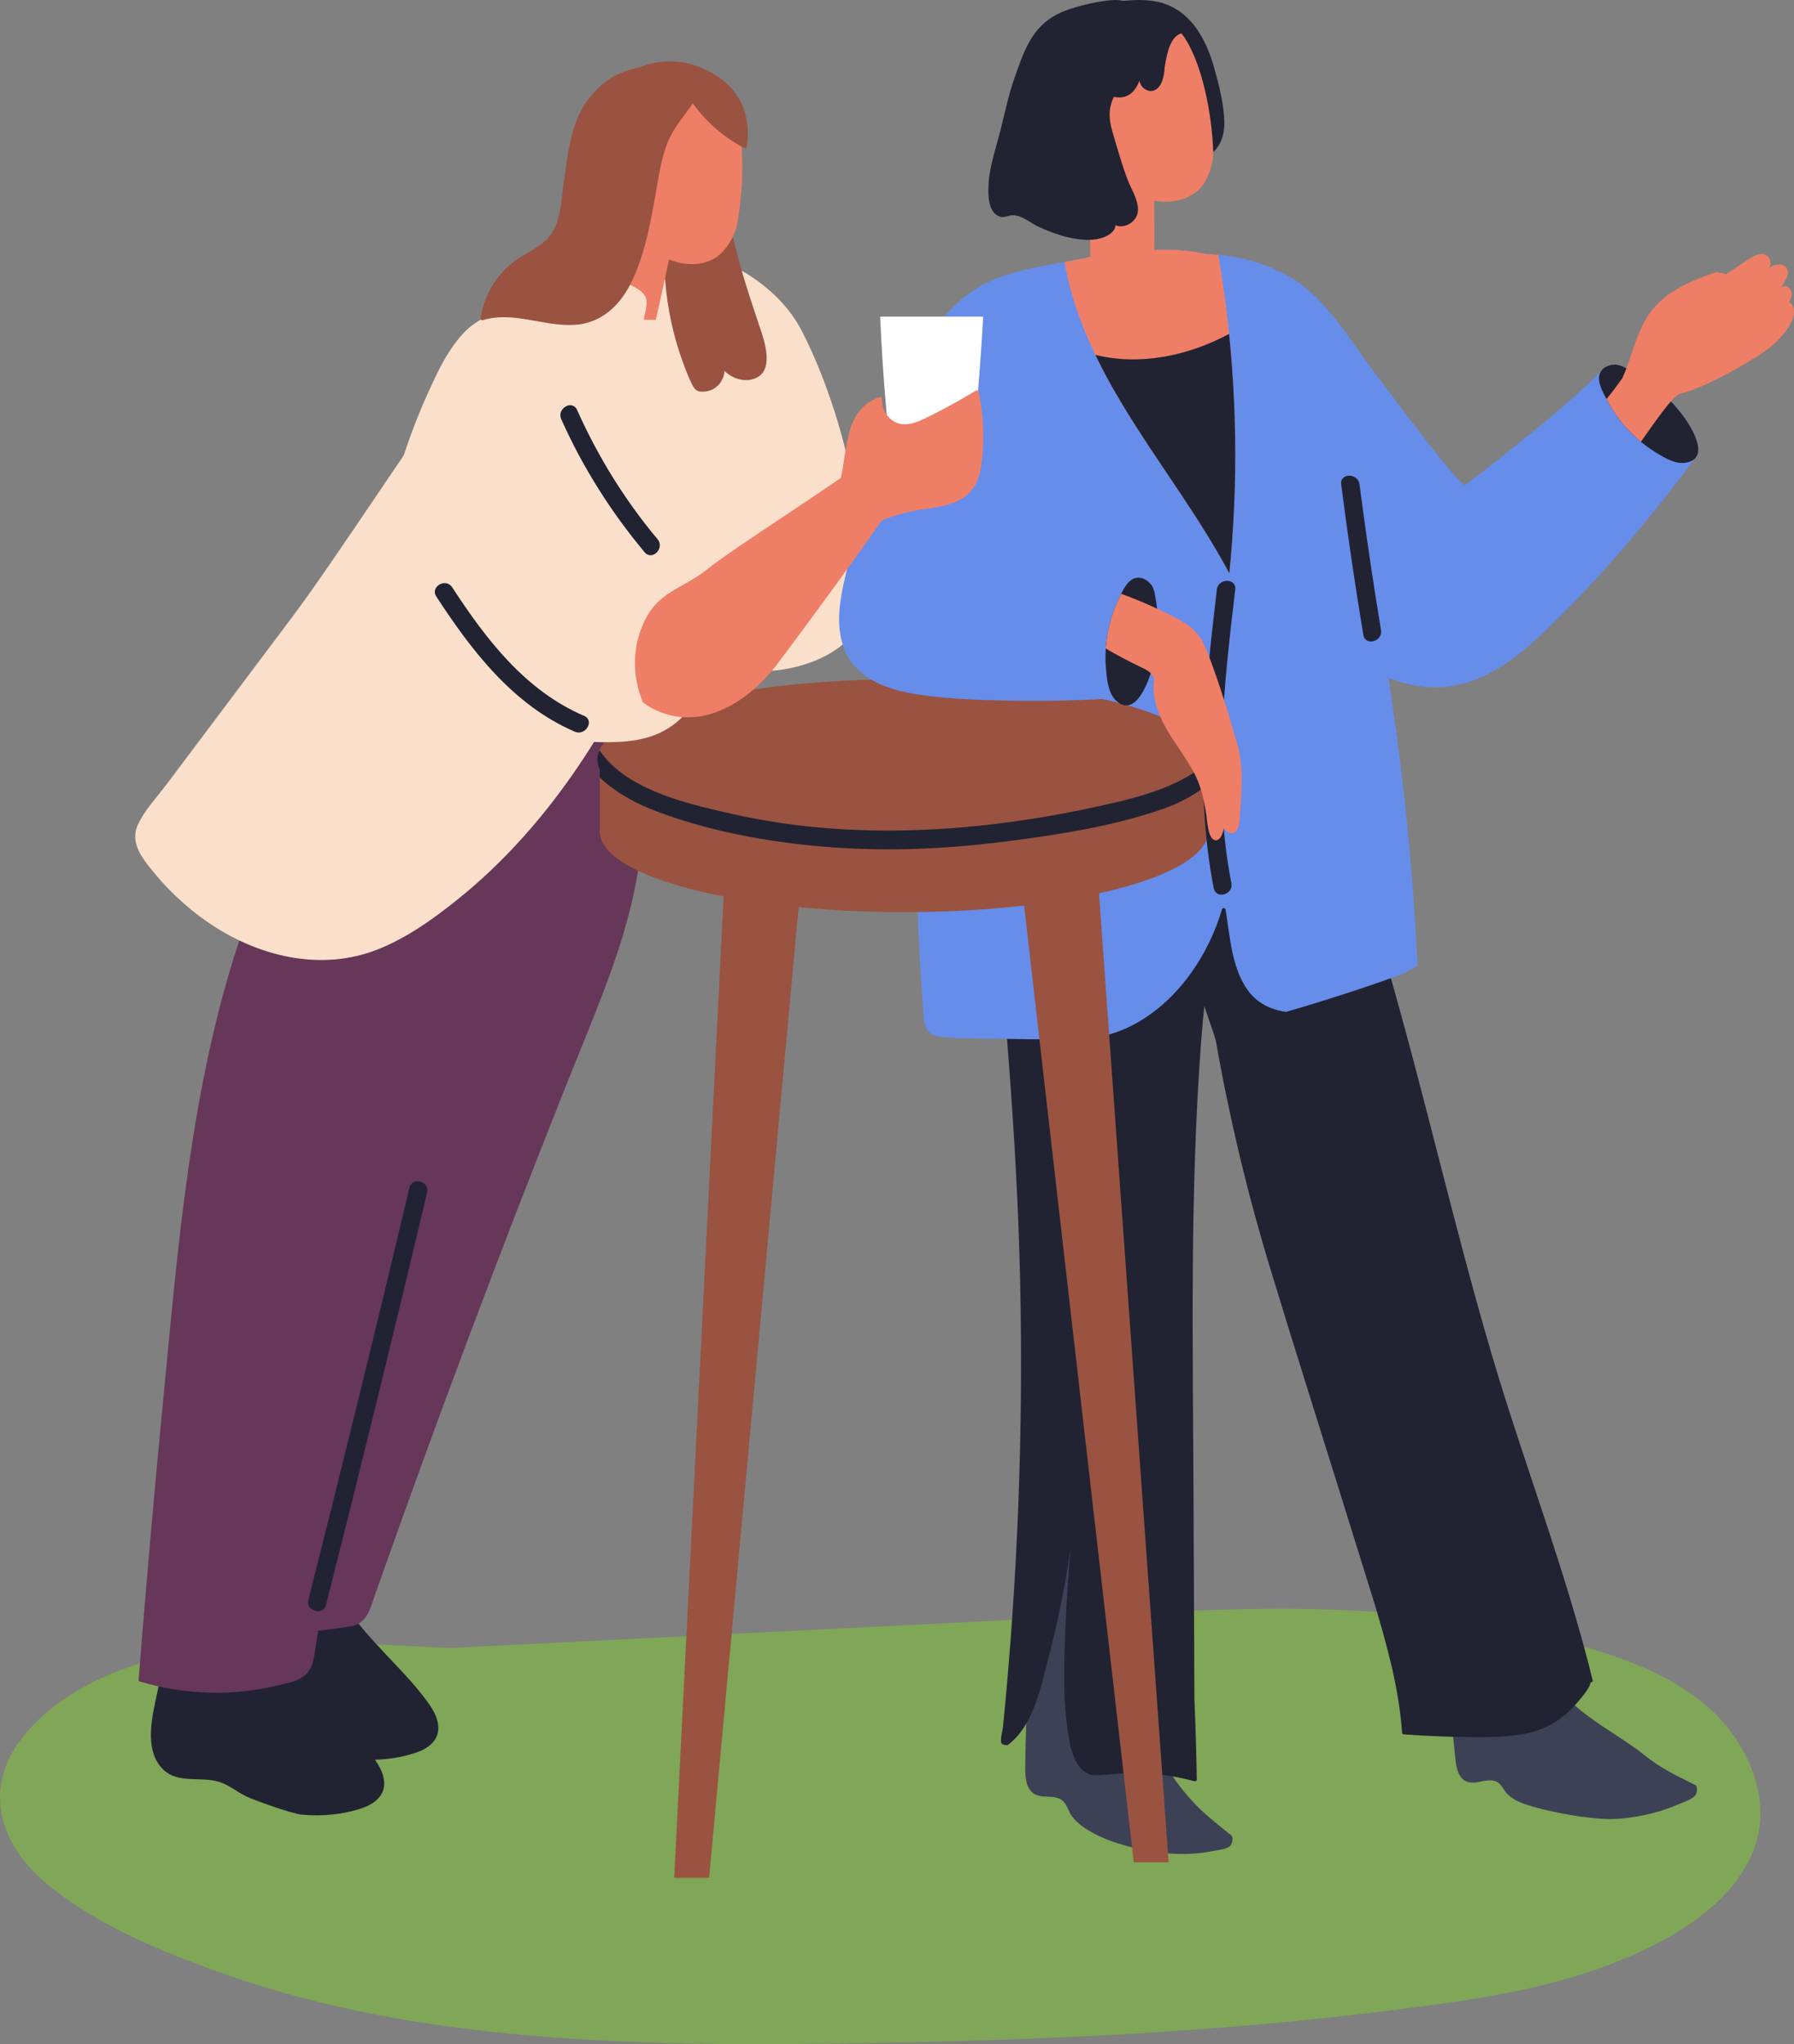 <svg width="79" height="90" viewBox="0 0 79 90" fill="none" xmlns="http://www.w3.org/2000/svg">
<rect x="0" y="0" width="79" height="90" fill="#808080" stroke="none"/>
<g clip-path="url(#clip0_77_2945)">
<path d="M75.064 75.038C72.728 73.109 69.499 72.374 66.604 71.769C59.445 70.271 52.178 70.94 44.938 71.303C37.357 71.683 29.774 72.062 22.193 72.442C21.392 72.483 20.59 72.523 19.788 72.563C18.784 72.512 17.779 72.46 16.775 72.41C13.835 72.266 10.843 72.19 7.941 72.778C5.362 73.302 2.556 74.445 0.913 76.6C-0.777 78.817 0.047 81.277 2.051 82.938C4.316 84.815 7.293 86.012 10.044 86.971C13.083 88.031 16.24 88.727 19.424 89.18C25.93 90.103 32.532 90.057 39.088 89.939C46.489 89.805 53.896 89.443 61.245 88.517C64.33 88.128 67.462 87.719 70.406 86.672C72.892 85.789 75.964 84.246 77.117 81.713C78.197 79.34 76.955 76.599 75.069 75.04L75.064 75.038Z" fill="#80A658"/>
<path d="M15.949 79.61C15.118 79.895 14.169 79.983 13.296 79.899C12.85 79.855 11.426 79.337 11.009 79.169C10.57 78.993 10.209 78.676 9.776 78.5C8.945 78.162 7.867 78.59 7.175 77.9C6.309 77.038 6.715 75.514 6.936 74.473C7.174 73.353 7.431 72.238 7.681 71.122C8.454 70.638 9.344 70.377 10.261 70.415C10.785 70.436 11.35 70.536 11.716 70.946C12.026 71.293 12.15 71.765 12.312 72.19C12.946 73.857 15.092 75.639 16.175 77.03C16.494 77.439 16.878 77.915 16.916 78.455C16.959 79.072 16.471 79.43 15.947 79.611L15.949 79.61Z" fill="#212332"/>
<path d="M18.333 77.164C17.502 77.45 16.554 77.537 15.681 77.453C15.235 77.409 13.81 76.891 13.393 76.723C12.954 76.547 12.593 76.23 12.16 76.054C11.329 75.716 10.251 76.144 9.559 75.455C8.693 74.592 9.099 73.069 9.32 72.027C9.558 70.907 9.815 69.793 10.065 68.676C10.838 68.192 11.729 67.932 12.645 67.969C13.169 67.99 13.735 68.09 14.1 68.5C14.41 68.848 14.535 69.319 14.696 69.744C15.33 71.411 17.477 73.193 18.559 74.584C18.878 74.993 19.263 75.469 19.3 76.009C19.343 76.626 18.855 76.984 18.332 77.165L18.333 77.164Z" fill="#212332"/>
<path d="M28.219 31.255C28.122 30.212 27.991 29.171 27.846 28.133C27.794 27.759 27.82 27.181 27.561 26.877C27.325 26.601 26.857 26.578 26.53 26.509C24.413 26.05 22.297 25.59 20.179 25.131C20.338 24.919 20.496 24.708 20.656 24.498C20.719 24.415 20.578 24.335 20.517 24.417C20.347 24.643 20.176 24.868 20.006 25.094C19.964 25.084 19.922 25.076 19.88 25.066C19.778 25.044 19.735 25.201 19.837 25.221C19.858 25.226 19.878 25.231 19.9 25.234C16.128 30.257 12.509 35.431 10.524 41.452C8.379 47.954 7.84 54.876 7.185 61.651C6.787 65.751 6.428 69.854 6.104 73.96C6.1 73.996 6.131 74.028 6.163 74.038C8.113 74.62 10.193 74.694 12.175 74.222C12.569 74.128 13.059 74.046 13.392 73.792C13.689 73.566 13.781 73.222 13.843 72.87C13.904 72.515 13.958 72.156 14.009 71.799C14.478 71.746 14.947 71.688 15.412 71.612C16.188 71.487 16.3 70.828 16.531 70.172C17.189 68.305 17.856 66.441 18.534 64.578C19.896 60.83 21.298 57.097 22.735 53.378C23.439 51.556 24.154 49.737 24.877 47.921C25.596 46.114 26.36 44.321 27.005 42.486C27.624 40.726 28.082 38.927 28.268 37.069C28.46 35.135 28.4 33.184 28.221 31.252L28.219 31.255Z" fill="#663759"/>
<path d="M18.029 52.298C16.594 58.355 15.11 64.402 13.581 70.437C13.453 70.941 14.232 71.156 14.36 70.652C15.889 64.617 17.371 58.57 18.808 52.513C18.928 52.007 18.149 51.792 18.029 52.298Z" fill="#212332"/>
<path d="M54.145 81.301C53.959 81.433 53.602 81.463 53.378 81.506C53.066 81.569 52.748 81.606 52.43 81.622C51.864 81.651 51.295 81.611 50.736 81.519C49.74 81.354 48.631 81.057 47.781 80.496C47.55 80.345 47.341 80.162 47.181 79.934C47.055 79.753 47.005 79.529 46.864 79.359C46.646 79.094 46.299 79.117 45.985 79.102C45.167 79.067 45.14 78.356 45.148 77.708C45.156 77.067 45.169 76.424 45.198 75.783C45.254 74.513 45.406 68.324 45.665 67.08C46.824 66.993 47.984 66.904 49.144 66.817C49.279 66.807 49.413 66.796 49.549 66.786C49.759 66.77 49.806 66.731 49.96 66.9C50.112 67.064 50.083 67.118 50.066 67.328C50.057 67.454 50.049 67.579 50.044 67.704C50.026 68.171 50.02 73.561 50.076 74.025C50.293 75.831 51.038 77.566 52.205 78.963C52.507 79.325 52.837 79.661 53.193 79.97C53.396 80.147 53.608 80.316 53.816 80.485C53.913 80.564 54.01 80.642 54.106 80.723C54.145 80.755 54.222 80.8 54.248 80.844C54.316 80.957 54.253 81.222 54.143 81.299L54.145 81.301Z" fill="#3D4156"/>
<path d="M74.626 79.081C74.451 79.252 74.093 79.364 73.873 79.459C73.562 79.592 73.246 79.703 72.926 79.792C72.355 79.952 71.775 80.046 71.198 80.086C70.17 80.159 67.979 79.747 67.055 79.401C66.803 79.307 66.572 79.178 66.384 78.994C66.235 78.849 66.159 78.642 65.998 78.509C65.747 78.304 65.398 78.406 65.078 78.466C64.246 78.621 64.137 77.938 64.073 77.309C64.008 76.686 63.948 76.06 63.906 75.43C63.82 74.187 63.804 72.93 63.927 71.663C65.093 71.308 66.256 70.954 67.422 70.599C67.558 70.557 67.693 70.516 67.829 70.474C68.041 70.41 68.083 70.361 68.257 70.487C68.43 70.612 68.406 70.671 68.414 70.878C68.419 71.003 68.425 71.125 68.435 71.25C68.471 71.707 68.07 72.972 68.18 73.409C68.603 75.111 71.06 76.185 72.4 77.267C72.746 77.547 73.12 77.797 73.514 78.013C73.74 78.138 73.973 78.253 74.204 78.369C74.311 78.422 74.418 78.477 74.524 78.532C74.568 78.555 74.65 78.581 74.683 78.616C74.763 78.71 74.73 78.981 74.628 79.081H74.626Z" fill="#3D4156"/>
<path d="M53.298 35.342C53.21 35.35 53.123 35.358 53.036 35.367C52.973 35.371 52.91 35.374 52.845 35.379C52.729 35.287 52.574 35.236 52.355 35.258C51.964 35.299 51.557 35.455 51.172 35.539C50.356 35.719 49.527 35.858 48.693 35.955C47.291 36.118 45.878 36.161 44.469 36.093C44.422 36.368 44.378 36.644 44.343 36.92C43.921 40.161 44.165 43.431 44.416 46.674C44.666 49.929 44.852 53.186 44.923 56.449C45.067 62.984 44.815 69.525 44.168 76.033C44.157 76.145 44.029 76.65 44.096 76.747C44.147 76.823 44.254 76.839 44.365 76.841C45.456 76.044 45.785 74.473 46.109 73.243C46.554 71.558 46.903 69.846 47.152 68.121C47.049 69.243 46.973 70.368 46.927 71.494C46.871 72.907 46.795 74.359 46.965 75.768C47.06 76.565 47.21 78.214 48.313 78.161C49.006 78.127 49.674 78.036 50.372 78.072C51.127 78.111 51.87 78.233 52.599 78.427C52.65 78.44 52.703 78.403 52.701 78.35C52.683 77.177 52.648 76.002 52.596 74.831C52.583 71.81 52.57 68.79 52.557 65.769C52.53 59.147 52.394 52.509 52.89 45.897C52.937 45.279 52.995 44.66 53.057 44.043C53.168 44.439 53.288 44.831 53.403 45.224C53.391 41.93 53.322 38.638 53.296 35.344L53.298 35.342Z" fill="#212332"/>
<path d="M70.147 74.033C68.949 69.135 67.097 64.42 65.674 59.585C63.99 53.86 62.695 48.028 61.026 42.297C60.253 39.644 59.43 37.006 58.564 34.383C59.123 34.308 59.682 34.224 60.239 34.127C60.34 34.11 60.321 33.95 60.217 33.968C59.65 34.068 59.081 34.153 58.511 34.228C58.338 33.708 58.166 33.186 57.992 32.667C57.958 32.569 57.809 32.63 57.841 32.728C58.013 33.236 58.178 33.743 58.346 34.25C57.261 34.388 56.172 34.478 55.079 34.52C54.801 34.531 54.219 33.438 53.941 33.443C53.653 36.937 51.395 35.173 51.085 38.665C51.128 38.922 53.488 45.541 53.534 45.797C54.125 49.156 54.911 52.461 55.898 55.724C56.925 59.11 57.996 62.481 59.049 65.859C59.553 67.476 60.056 69.093 60.56 70.71C61.1 72.539 61.611 74.371 61.74 76.284C61.743 76.329 61.774 76.361 61.821 76.364C62.901 76.442 63.984 76.486 65.067 76.486C65.948 76.486 66.853 76.466 67.698 76.192C68.531 75.92 69.137 75.382 69.673 74.704C69.82 74.518 69.99 74.308 70.05 74.07C70.082 74.058 70.115 74.046 70.147 74.033Z" fill="#212332"/>
<path d="M53.485 3.047C53.097 1.628 52.333 0.257 50.744 0.04C49.939 -0.069 49.072 0.066 48.287 0.252C47.509 0.436 46.766 0.753 46.231 1.365C46.163 1.443 46.276 1.557 46.346 1.48C46.373 1.449 46.402 1.422 46.429 1.391C47.031 1.956 47.301 2.791 47.797 3.442C48.319 4.126 48.945 4.74 49.565 5.329C50.438 6.158 51.886 7.549 53.202 6.841C53.75 6.546 53.925 5.943 53.913 5.357C53.897 4.585 53.687 3.788 53.485 3.048V3.047Z" fill="#212332"/>
<path d="M70.566 16.258C69.394 17.621 64.941 21.047 64.53 21.353C64.325 21.506 61.41 17.574 60.449 16.296C59.429 14.943 58.357 13.122 56.886 12.245C55.894 11.654 54.785 11.324 53.648 11.221C53.474 11.204 53.301 11.195 53.125 11.188H53.121C52.625 11.174 52.127 11.201 51.633 11.268C51.413 13.137 51.119 15.45 50.904 17.319C50.787 18.335 50.77 19.254 51.339 20.148C51.857 20.963 52.483 21.726 53.087 22.479C53.467 22.952 53.855 23.419 54.253 23.878C54.941 24.677 55.656 25.456 56.393 26.212C57.483 27.328 58.616 28.439 59.957 29.252C60.337 29.481 60.733 29.683 61.14 29.843C62.211 30.263 63.363 30.409 64.509 30.081C65.995 29.654 67.208 28.595 68.291 27.538C70.71 25.184 72.686 22.781 74.713 20.088C73.255 18.854 72.016 17.503 70.566 16.258Z" fill="#678DEB"/>
<path d="M46.623 45.765C47.055 45.765 47.488 45.76 47.921 45.754C48.689 45.634 49.438 45.406 50.144 44.991C51.958 43.925 53.217 42.029 53.812 40.041C53.833 39.97 53.954 39.959 53.967 40.041C54.166 41.209 54.221 42.541 54.911 43.55C55.331 44.162 55.958 44.463 56.637 44.552C58.703 43.956 60.762 43.259 61.797 42.87C62.007 42.751 62.215 42.631 62.424 42.511C62.22 38.269 61.793 34.037 61.14 29.84C60.644 26.643 60.015 23.466 59.257 20.32C58.608 17.631 57.953 14.515 55.814 12.566C55.163 11.973 54.437 11.579 53.668 11.334C53.488 11.276 53.307 11.227 53.125 11.185H53.121C51.581 10.836 49.903 11.008 48.314 11.326C47.943 11.4 47.575 11.484 47.217 11.57C47.11 11.595 47.003 11.621 46.895 11.649C45.574 11.98 44.183 12.448 43.252 13.476C42.616 14.177 42.38 15.028 42.208 15.905C42.17 15.854 42.078 15.846 42.064 15.925C41.941 16.634 41.826 17.345 41.715 18.057C41.69 18.13 41.664 18.201 41.635 18.272C41.619 18.312 41.639 18.341 41.668 18.358C41.102 22.068 40.715 25.805 40.51 29.553C40.376 31.959 40.319 34.371 40.337 36.783C40.35 38.515 40.402 40.247 40.492 41.975C40.539 42.865 40.596 43.757 40.664 44.645C40.706 45.188 40.801 45.581 41.406 45.647C42.256 45.741 43.139 45.72 43.994 45.737C44.87 45.757 45.747 45.765 46.623 45.762V45.765Z" fill="#678DEB"/>
<path d="M39.802 40.161C47.197 40.161 53.193 38.574 53.193 36.617C53.193 34.659 47.197 33.072 39.802 33.072C32.407 33.072 26.412 34.659 26.412 36.617C26.412 38.574 32.407 40.161 39.802 40.161Z" fill="#995340"/>
<path d="M53.193 33.452H26.414V36.618H53.193V33.452Z" fill="#995340"/>
<path d="M53.191 33.452C53.191 33.476 53.191 33.502 53.188 33.528C53.146 34.068 52.645 34.578 51.783 35.034C50.492 35.715 48.387 36.273 45.804 36.617C43.984 36.859 41.926 36.996 39.747 36.996C37.568 36.996 35.511 36.859 33.691 36.617C31.145 36.278 29.063 35.732 27.767 35.061C27.078 34.706 26.611 34.315 26.412 33.903C26.341 33.754 26.304 33.604 26.304 33.451C26.304 33.307 26.336 33.166 26.399 33.027C27.193 31.271 32.866 29.908 39.747 29.908C47.173 29.908 53.191 31.494 53.191 33.451V33.452Z" fill="#995340"/>
<path d="M53.191 33.525V34.543C52.861 34.804 52.499 35.034 52.121 35.228C51.827 35.38 51.523 35.509 51.217 35.614C49.932 36.063 48.576 36.376 47.212 36.618C46.139 36.807 45.06 36.955 44.005 37.084C41.417 37.404 38.795 37.496 36.196 37.273C34.764 37.148 33.325 36.942 31.914 36.618C30.904 36.388 29.91 36.095 28.943 35.735C28.499 35.569 28.058 35.37 27.644 35.132C27.194 34.879 26.776 34.58 26.412 34.233V33.905C26.341 33.756 26.304 33.606 26.304 33.452C26.304 33.309 26.336 33.168 26.399 33.029C26.496 33.178 26.604 33.32 26.724 33.452C27.194 33.977 27.825 34.384 28.518 34.708C29.743 35.279 31.163 35.593 32.242 35.837C34.89 36.438 37.61 36.638 40.316 36.549C43.095 36.459 45.857 36.063 48.571 35.457C49.303 35.294 50.248 35.074 51.145 34.732H51.146C51.917 34.436 52.654 34.048 53.188 33.528C53.189 33.528 53.191 33.527 53.191 33.525Z" fill="#212332"/>
<path d="M29.69 82.681H31.226L35.315 38.357H31.921L29.69 82.681Z" fill="#995340"/>
<path d="M51.461 81.997H49.926L44.942 38.526H48.337L51.461 81.997Z" fill="#995340"/>
<path d="M47.883 5.772C47.96 7.365 48.004 8.957 48.007 10.552C48.009 10.854 48.009 11.156 48.007 11.458C48.167 11.673 48.345 11.872 48.542 12.048C49.3 11.875 50.062 11.712 50.825 11.562C50.829 11.214 50.831 10.868 50.833 10.524C50.837 8.449 50.782 6.374 50.666 4.302C49.809 4.911 48.859 5.37 47.883 5.772Z" fill="#EF7E67"/>
<path d="M46.717 5.223C46.798 5.394 46.885 5.56 46.977 5.719C47.041 5.827 47.105 5.932 47.173 6.032C47.273 6.189 47.382 6.339 47.495 6.478C47.516 6.505 47.535 6.533 47.558 6.559C47.708 6.743 47.873 6.932 48.051 7.119C48.187 7.265 48.33 7.41 48.479 7.549C49.013 8.043 49.627 8.475 50.297 8.706C51.114 8.982 52.079 8.977 52.766 8.371C53.163 8.019 53.443 7.242 53.424 6.678C53.364 4.912 52.914 2.811 52.174 1.672C52.135 1.612 52.092 1.554 52.048 1.499C52.034 1.481 52.021 1.464 52.006 1.449C51.982 1.422 51.959 1.394 51.933 1.367C51.896 1.326 51.859 1.289 51.822 1.254C51.783 1.216 51.746 1.182 51.704 1.149C51.587 1.05 51.461 0.963 51.327 0.884C51.327 0.884 51.326 0.884 51.324 0.884C51.24 0.834 51.153 0.788 51.062 0.75C51.06 0.75 51.057 0.745 51.052 0.745C51.01 0.727 50.968 0.708 50.925 0.69C50.881 0.672 50.834 0.654 50.789 0.636C50.781 0.635 50.771 0.632 50.763 0.627C50.676 0.598 50.585 0.569 50.493 0.546C50.399 0.522 50.304 0.499 50.209 0.481C50.15 0.47 50.092 0.462 50.034 0.454C49.984 0.447 49.934 0.441 49.882 0.438C49.83 0.433 49.777 0.428 49.725 0.426C49.682 0.423 49.64 0.422 49.598 0.422C49.585 0.422 49.573 0.422 49.56 0.422C49.512 0.422 49.46 0.422 49.41 0.423C49.362 0.423 49.315 0.426 49.266 0.43C48.49 0.48 47.711 0.764 47.103 1.325C46.674 1.719 46.428 2.174 46.315 2.665C46.124 3.496 46.326 4.407 46.716 5.228L46.717 5.223Z" fill="#EF7E67"/>
<path d="M30.256 23.915C28.573 28.667 26.275 33.329 22.843 37.072C22.009 37.982 21.11 38.833 20.148 39.605C19.067 40.473 17.895 41.311 16.596 41.817C14.234 42.736 11.646 42.174 9.548 40.864C8.501 40.209 7.565 39.377 6.781 38.423C6.288 37.822 5.695 37.113 6.076 36.302C6.383 35.647 6.936 35.068 7.368 34.492C9.213 32.035 11.058 29.578 12.904 27.12C14.764 24.642 18.881 18.28 20.743 15.8C22.25 13.792 21.537 15.531 23.727 14.212C23.89 14.114 24.057 14.023 24.227 13.938C25.675 15.351 27.965 15.143 29.604 16.241C32.205 17.984 31.101 21.532 30.259 23.911L30.256 23.915Z" fill="#FADFCA"/>
<path d="M37.972 25.772C37.958 23.168 37.539 20.567 36.741 18.09C36.358 16.902 35.899 15.728 35.331 14.616C34.779 13.532 33.91 12.692 32.883 12.048C31.715 11.314 30.393 11.873 29.228 12.324C29.095 12.376 28.964 12.424 28.833 12.473C27.915 12.465 26.997 12.458 26.081 12.468C24.96 12.479 21.506 13.536 20.48 14.594C19.72 15.377 19.256 16.392 18.812 17.379C17.864 19.485 17.195 21.716 16.827 23.995C16.646 25.115 16.534 26.246 16.499 27.378C16.471 28.231 16.355 29.318 16.901 30.05C17.43 30.758 18.43 30.816 19.196 30.499C19.434 30.401 19.646 30.268 19.841 30.111C19.848 30.129 19.854 30.149 19.862 30.168C20.25 31.136 20.968 32.026 21.97 32.396C22.961 32.761 24.068 32.544 24.972 32.045C26.128 31.407 26.918 30.312 27.535 29.174C27.776 28.733 27.994 28.28 28.211 27.826C29.845 28.903 31.711 29.643 33.699 29.554C34.78 29.506 35.895 29.218 36.802 28.609C37.222 28.326 37.586 27.961 37.774 27.485C37.987 26.945 37.977 26.344 37.974 25.774L37.972 25.772Z" fill="#FADFCA"/>
<path d="M33.498 14.526C33.157 13.502 32.808 12.493 32.532 11.448C32.237 10.339 31.953 9.226 31.677 8.109C31.662 8.05 31.584 8.032 31.541 8.074C30.694 8.919 29.7 9.702 29.386 10.896C29.339 10.864 29.257 10.885 29.255 10.959C29.218 12.634 29.48 14.306 30.049 15.884C30.173 16.23 30.304 16.579 30.466 16.909C30.599 17.178 30.699 17.267 31.022 17.241C31.528 17.203 31.867 16.805 31.906 16.335C32.289 16.703 32.897 16.883 33.38 16.595C34.036 16.204 33.683 15.075 33.498 14.523V14.526Z" fill="#995340"/>
<path d="M27.241 7.798C26.976 9.371 26.675 10.935 26.339 12.494C26.276 12.789 26.212 13.083 26.145 13.38C26.255 13.624 26.386 13.857 26.541 14.072C27.319 14.065 28.098 14.069 28.875 14.085C28.955 13.747 29.031 13.409 29.105 13.072C29.556 11.046 29.945 9.007 30.275 6.958C29.307 7.369 28.281 7.613 27.241 7.798Z" fill="#EF7E67"/>
<path d="M26.221 7.013C26.263 7.197 26.313 7.378 26.37 7.554C26.407 7.673 26.449 7.788 26.493 7.901C26.558 8.076 26.632 8.245 26.711 8.405C26.726 8.437 26.74 8.467 26.755 8.497C26.863 8.71 26.983 8.93 27.117 9.15C27.217 9.321 27.328 9.494 27.443 9.662C27.859 10.258 28.366 10.812 28.972 11.18C29.709 11.626 30.655 11.827 31.455 11.382C31.919 11.124 32.359 10.424 32.461 9.87C32.781 8.132 32.792 5.984 32.313 4.714C32.289 4.648 32.258 4.581 32.228 4.517C32.218 4.497 32.208 4.476 32.197 4.459C32.179 4.426 32.161 4.396 32.144 4.363C32.116 4.316 32.087 4.273 32.058 4.228C32.029 4.182 31.998 4.142 31.966 4.1C31.874 3.979 31.769 3.867 31.654 3.761C31.652 3.761 31.654 3.759 31.651 3.759C31.58 3.691 31.504 3.63 31.424 3.572C31.424 3.57 31.42 3.567 31.416 3.565C31.379 3.539 31.342 3.51 31.303 3.483C31.264 3.455 31.222 3.43 31.182 3.402C31.174 3.399 31.166 3.392 31.159 3.388C31.08 3.341 30.999 3.294 30.914 3.25C30.828 3.207 30.739 3.165 30.65 3.126C30.595 3.103 30.542 3.082 30.485 3.061C30.439 3.044 30.39 3.027 30.341 3.013C30.293 2.997 30.241 2.981 30.191 2.968C30.149 2.955 30.109 2.945 30.067 2.935C30.054 2.932 30.042 2.929 30.029 2.927C29.981 2.916 29.933 2.905 29.882 2.897C29.834 2.887 29.789 2.879 29.74 2.871C28.972 2.754 28.15 2.864 27.435 3.283C26.931 3.575 26.593 3.969 26.378 4.423C26.014 5.194 26.016 6.127 26.221 7.011V7.013Z" fill="#EF7E67"/>
<path d="M26.37 7.552C26.407 7.672 26.449 7.786 26.493 7.9C26.532 7.998 26.572 8.095 26.614 8.189C26.692 8.665 26.78 9.14 26.879 9.613C27.042 9.56 27.204 9.5 27.356 9.416C27.813 9.164 28.205 8.746 28.442 8.282C28.87 7.447 28.639 6.433 29.132 5.622C29.669 4.74 30.678 4.336 31.683 4.333C31.699 4.312 31.714 4.291 31.733 4.27C31.85 4.262 31.966 4.257 32.079 4.262C32.071 4.25 32.065 4.239 32.056 4.228C32.026 4.184 31.993 4.14 31.961 4.098C31.963 4.098 31.961 4.1 31.964 4.1C31.951 4.082 31.935 4.066 31.922 4.05C31.918 4.021 31.895 3.995 31.867 3.984C31.801 3.906 31.73 3.832 31.654 3.761C31.652 3.761 31.654 3.759 31.651 3.759C31.58 3.693 31.504 3.63 31.424 3.572C31.424 3.57 31.42 3.567 31.416 3.565C31.379 3.538 31.342 3.51 31.303 3.483C31.264 3.455 31.222 3.43 31.182 3.402C31.174 3.399 31.166 3.392 31.159 3.388C31.08 3.341 30.999 3.294 30.914 3.25C30.828 3.207 30.739 3.165 30.65 3.126C30.595 3.103 30.542 3.082 30.485 3.061C30.439 3.044 30.39 3.027 30.341 3.013C30.293 2.997 30.241 2.981 30.191 2.968C30.149 2.955 30.109 2.945 30.067 2.935C30.054 2.932 30.042 2.929 30.029 2.927C29.981 2.916 29.933 2.905 29.882 2.897C29.834 2.887 29.789 2.879 29.74 2.871C28.972 2.754 28.15 2.864 27.435 3.283C26.931 3.577 26.593 3.969 26.378 4.423C26.014 5.194 26.016 6.127 26.221 7.011C26.263 7.195 26.313 7.376 26.37 7.552Z" fill="#ED9B64"/>
<path d="M30.788 21.488C30.498 20.178 30.207 18.868 29.918 17.556C29.837 17.193 29.844 16.752 29.419 16.663C28.811 16.537 28.098 16.607 27.482 16.618C27.448 16.618 27.411 16.642 27.404 16.678C27.117 18.13 26.857 19.592 26.517 21.033C26.197 22.388 25.77 23.74 25.023 24.928C24.361 25.981 23.449 26.91 22.306 27.433C21.505 27.8 20.425 27.913 19.908 28.695C19.908 28.661 19.903 28.628 19.904 28.595C19.904 28.491 19.744 28.491 19.743 28.595C19.725 30.291 21.068 31.614 22.576 32.171C23.58 32.543 24.665 32.635 25.728 32.661C26.714 32.685 27.773 32.737 28.719 32.405C30.484 31.787 31.334 29.937 31.534 28.197C31.795 25.945 31.273 23.672 30.789 21.487L30.788 21.488Z" fill="#FADFCA"/>
<path d="M28.462 13.182C28.352 12.691 27.51 12.468 27.136 12.277C26.818 12.114 26.281 11.655 25.914 11.789C25.652 11.885 25.405 12.308 25.216 12.508C24.983 12.754 24.749 13.001 24.516 13.246C24.437 13.253 24.377 13.322 24.37 13.4C24.298 13.476 24.225 13.553 24.152 13.629C24.01 13.78 24.238 14.009 24.38 13.857C24.437 13.797 24.505 13.717 24.579 13.626C25.19 13.996 25.796 14.372 26.428 14.704C26.86 14.928 27.506 15.334 28.009 15.301C28.087 15.296 28.138 15.253 28.164 15.183C28.284 14.86 28.29 14.45 28.34 14.106C28.379 13.849 28.518 13.452 28.458 13.18L28.462 13.182Z" fill="#FADFCA"/>
<path d="M25.72 31.52C23.131 30.406 21.411 28.157 19.913 25.86C19.63 25.427 18.93 25.831 19.214 26.267C20.78 28.667 22.605 31.052 25.313 32.216C25.785 32.42 26.197 31.724 25.72 31.519V31.52Z" fill="#212332"/>
<path d="M28.956 23.742C27.511 22.015 26.331 20.106 25.413 18.051C25.201 17.578 24.505 17.988 24.715 18.458C25.662 20.577 26.895 22.53 28.384 24.312C28.719 24.711 29.288 24.138 28.956 23.74V23.742Z" fill="#212332"/>
<path d="M30.422 3.399C30.081 3.097 29.567 3.053 29.105 3.026C29.145 2.977 28.568 2.879 28.488 2.893C27.311 3.107 26.577 3.468 25.859 4.431C25.112 5.433 24.982 6.948 24.809 8.166C24.716 8.814 24.699 9.507 24.396 10.101C24.084 10.717 23.48 10.967 22.927 11.313C21.973 11.909 21.335 12.889 21.162 13.998C21.152 14.054 21.198 14.117 21.261 14.096C22.599 13.688 23.926 14.377 25.276 14.306C26.414 14.246 27.236 13.523 27.742 12.544C28.368 11.331 28.631 9.904 28.864 8.573C28.984 7.89 29.086 7.198 29.3 6.538C29.533 5.824 29.941 5.331 30.377 4.741C30.678 4.334 30.859 3.787 30.422 3.399Z" fill="#995340"/>
<path d="M30.702 2.914C29.907 2.625 28.993 2.63 28.209 2.953C27.501 3.245 26.706 3.336 26.729 4.168C26.729 4.208 26.764 4.252 26.81 4.248C27.461 4.2 28.114 4.194 28.765 4.244C29.302 4.284 29.849 4.42 30.387 4.373C30.991 5.277 31.799 6.009 32.769 6.512C32.81 6.533 32.879 6.518 32.887 6.463C33.136 4.791 32.339 3.509 30.702 2.914Z" fill="#995340"/>
<path d="M51.198 24.584C51.162 24.254 50.952 24.054 50.664 23.918C50.227 23.708 49.74 23.571 49.281 23.414C48.251 23.065 47.378 21.748 46.326 21.475C46.825 20.421 47.325 19.366 47.825 18.311C48.109 17.708 48.405 17.109 48.676 16.5C48.846 16.116 49.008 15.729 49.151 15.335C49.481 14.429 49.788 13.363 49.649 12.389C49.594 12.007 48.672 11.502 48.313 11.329C48.219 11.284 48.164 11.261 48.172 11.269C47.745 11.376 47.309 11.46 46.872 11.539C45.361 11.814 43.834 12.038 42.581 12.99C40.898 14.264 40.074 16.342 39.348 18.253C38.87 19.511 38.265 21.799 37.877 23.088C37.52 24.275 37.113 25.501 36.978 26.737C36.872 27.724 37.04 28.75 37.774 29.47C38.436 30.12 39.374 30.404 40.266 30.554C40.29 30.557 40.315 30.562 40.339 30.565C41.658 30.78 43.022 30.813 44.356 30.846C45.734 30.88 47.113 30.853 48.49 30.777C48.882 30.824 49.271 30.871 49.662 30.918C49.698 30.921 49.729 30.889 49.74 30.858C50.126 29.816 50.453 28.753 50.703 27.671C50.829 27.129 50.938 26.585 51.028 26.036C51.102 25.585 51.25 25.044 51.198 24.584Z" fill="#678DEB"/>
<path d="M52.329 1.333C51.828 0.447 50.635 0.124 49.67 0.252C49.068 0.331 48.843 0.992 48.864 1.598C48.726 1.853 48.621 2.129 48.524 2.399C48.405 2.733 48.24 3.119 48.279 3.484C48.332 3.982 48.914 4.345 49.394 4.284C49.808 4.231 50.036 3.919 50.173 3.56C50.217 3.735 50.314 3.887 50.506 3.969C50.821 4.103 51.069 3.862 51.17 3.583C51.242 3.386 51.277 3.179 51.287 2.969C51.392 2.287 51.576 1.378 52.26 1.454C52.323 1.46 52.357 1.381 52.329 1.333Z" fill="#212332"/>
<path d="M50.112 9.237C50.115 8.756 49.788 8.284 49.632 7.856C49.434 7.315 49.268 6.76 49.105 6.206C48.943 5.662 48.746 5.098 48.954 4.496C49.111 4.042 49.423 3.639 49.683 3.228C49.89 2.903 50.084 2.557 50.152 2.192C50.252 1.644 50.044 1.136 50.133 0.588C50.138 0.562 50.129 0.544 50.117 0.531C50.078 0.158 49.539 0.016 49.198 0.003C48.596 -0.021 47.432 0.262 46.851 0.494C45.494 1.039 45.141 2.115 44.684 3.399C44.401 4.195 44.244 5.009 44.036 5.815C43.838 6.583 43.567 7.355 43.53 8.132C43.507 8.586 43.509 9.323 43.99 9.524C44.197 9.61 44.304 9.518 44.509 9.487C44.95 9.421 45.366 9.817 45.731 9.985C46.399 10.292 47.183 10.562 47.967 10.563C48.371 10.563 49.074 10.386 49.124 9.922C49.556 10.085 50.108 9.743 50.11 9.237H50.112Z" fill="#212332"/>
<path d="M39.424 21.682C39.424 21.682 39.424 21.677 39.424 21.674C39.403 21.514 39.382 21.353 39.363 21.193C39.314 20.807 39.269 20.421 39.227 20.035C39.144 19.295 39.072 18.553 39.007 17.81C38.895 16.523 38.815 15.232 38.758 13.941H43.297C43.148 16.527 42.925 19.109 42.631 21.682H39.426H39.424Z" fill="white"/>
<path d="M38.317 20.105C36.896 21.244 32.37 24.075 31.143 25.066C30.186 25.842 29.115 26.023 28.5 27.121C27.838 28.307 27.794 29.682 28.316 30.935C29.213 31.58 30.34 31.783 31.505 31.367C32.55 30.993 33.448 30.224 34.134 29.359C34.539 28.846 39.886 21.632 39.742 21.453C39.461 21.099 38.637 20.406 38.314 20.105H38.317Z" fill="#EF7E67"/>
<path d="M43.093 17.246C43.084 17.195 43.017 17.172 42.975 17.198C42.272 17.621 41.553 18.026 40.814 18.384C40.371 18.598 39.851 18.829 39.377 18.56C39.017 18.354 38.823 17.968 38.844 17.561C38.847 17.511 38.79 17.468 38.742 17.484C36.573 18.207 37.728 21.256 36.258 22.561C36.18 22.63 36.295 22.744 36.372 22.676C36.432 22.622 36.487 22.566 36.54 22.508C36.82 22.85 37.019 23.228 37.14 23.656C37.155 23.705 37.214 23.732 37.258 23.705C38.095 23.176 39.007 22.782 39.97 22.551C40.725 22.37 41.564 22.372 42.266 22.01C42.912 21.676 43.14 21.065 43.227 20.375C43.36 19.332 43.303 18.275 43.095 17.245L43.093 17.246Z" fill="#EF7E67"/>
<path d="M54.124 14.702C54.03 13.783 53.912 12.865 53.768 11.951C53.736 11.746 53.703 11.541 53.668 11.337C53.661 11.298 53.655 11.259 53.648 11.221C53.474 11.204 53.301 11.195 53.125 11.188H53.121C51.581 10.839 49.903 11.011 48.314 11.329C48.221 11.284 48.166 11.261 48.174 11.269C47.747 11.376 47.31 11.46 46.874 11.539C46.88 11.576 46.887 11.615 46.895 11.652C47.155 13.057 47.632 14.371 48.237 15.628C48.377 15.922 48.524 16.212 48.678 16.5C50.288 19.509 52.536 22.241 54.135 25.243C54.18 24.789 54.219 24.333 54.253 23.878C54.332 22.811 54.379 21.742 54.392 20.671C54.416 18.679 54.327 16.684 54.124 14.702Z" fill="#EF7E67"/>
<path d="M54.124 14.702C52.307 15.676 50.196 16.107 48.237 15.627C48.377 15.921 48.524 16.212 48.678 16.5C50.288 19.509 52.536 22.241 54.135 25.242C54.18 24.789 54.219 24.333 54.253 23.878C54.332 22.811 54.379 21.742 54.392 20.671C54.416 18.679 54.327 16.684 54.124 14.702Z" fill="#212332"/>
<path d="M74.102 18.293C73.941 18.075 73.766 17.868 73.58 17.674C73.018 17.08 72.352 16.589 71.618 16.217C71.584 16.2 71.548 16.182 71.513 16.164C71.498 16.156 71.482 16.149 71.466 16.141C71.376 16.098 71.097 16.02 71.078 16.057C70.828 16.064 70.566 16.182 70.459 16.418C70.301 16.771 70.572 17.248 70.743 17.569C70.751 17.587 70.761 17.603 70.769 17.619C71.022 18.101 71.341 18.548 71.715 18.944C71.885 19.123 72.067 19.295 72.258 19.451C72.47 19.628 72.694 19.787 72.929 19.931C73.302 20.159 73.79 20.458 74.249 20.371C75.363 20.162 74.445 18.75 74.102 18.293Z" fill="#212332"/>
<path d="M50.952 26.8C50.928 26.577 50.894 26.354 50.85 26.133C50.849 26.117 50.844 26.099 50.841 26.083C50.82 25.984 50.713 25.714 50.673 25.722C50.514 25.527 50.262 25.39 50.01 25.449C49.712 25.519 49.515 25.847 49.373 26.144C49.323 26.244 49.281 26.341 49.242 26.424C49.011 26.915 48.848 27.441 48.76 27.978C48.728 28.168 48.705 28.36 48.694 28.554C48.672 28.884 48.676 29.213 48.71 29.541C48.754 29.976 48.812 30.544 49.158 30.858C49.929 31.552 50.469 30.283 50.676 29.641C50.695 29.582 50.711 29.528 50.724 29.482C50.973 28.609 51.046 27.698 50.952 26.8Z" fill="#212332"/>
<path d="M53.585 25.958C53.07 30.326 52.598 34.74 53.445 39.1C53.543 39.61 54.322 39.394 54.224 38.885C53.393 34.605 53.889 30.245 54.394 25.958C54.455 25.443 53.645 25.448 53.585 25.958Z" fill="#212332"/>
<path d="M60.814 27.74C60.46 25.609 60.143 23.472 59.868 21.328C59.804 20.82 58.994 20.813 59.06 21.328C59.345 23.543 59.668 25.751 60.035 27.953C60.12 28.465 60.898 28.247 60.814 27.738V27.74Z" fill="#212332"/>
<path d="M78.787 13.313C78.887 13.129 78.948 12.917 78.84 12.739C78.738 12.574 78.576 12.581 78.421 12.645C78.429 12.636 78.438 12.626 78.446 12.616C78.593 12.41 78.892 11.982 78.62 11.744C78.421 11.57 78.135 11.65 77.912 11.789C77.975 11.637 77.988 11.486 77.896 11.35C77.607 10.928 76.981 11.424 76.724 11.6C76.488 11.763 76.234 11.92 75.987 12.086C75.905 12.015 75.787 11.999 75.662 12.009C75.646 11.982 75.617 11.964 75.576 11.978C74.371 12.405 73.139 12.896 72.471 14.059C72.087 14.731 71.891 15.493 71.618 16.217C71.568 16.353 71.514 16.485 71.456 16.618C71.453 16.628 71.45 16.636 71.445 16.645C71.22 16.962 70.991 17.274 70.743 17.569C70.751 17.587 70.761 17.603 70.769 17.619C71.021 18.101 71.341 18.548 71.715 18.944C71.885 19.123 72.067 19.294 72.258 19.451C72.583 18.991 72.958 18.451 73.284 18.033C73.389 17.899 73.488 17.776 73.58 17.674C73.748 17.484 73.887 17.358 73.978 17.338C75.203 17.055 77.568 15.637 78.016 15.241C78.4 14.901 78.843 14.424 78.976 13.91C79.035 13.679 78.989 13.385 78.787 13.313Z" fill="#EF7E67"/>
<path d="M54.397 32.481C54.214 31.745 53.301 28.811 52.905 28.155C52.519 27.514 51.791 27.205 51.145 26.89C51.08 26.86 51.017 26.829 50.952 26.8C50.437 26.556 49.91 26.34 49.373 26.144C49.323 26.244 49.281 26.341 49.242 26.424C49.011 26.915 48.848 27.441 48.76 27.977C48.728 28.168 48.705 28.36 48.694 28.554C49.21 28.858 49.743 29.136 50.283 29.394C50.417 29.459 50.568 29.532 50.676 29.641C50.739 29.704 50.787 29.78 50.812 29.872C50.837 29.973 50.797 30.121 50.795 30.225C50.792 30.503 50.836 30.782 50.91 31.049C51.224 32.157 52.037 33.011 52.572 34.008C52.892 34.606 53.016 35.216 53.123 35.879C53.159 36.105 53.188 36.979 53.527 36.996C53.744 37.008 53.842 36.715 53.889 36.471C53.988 36.609 54.112 36.706 54.264 36.68C54.6 36.622 54.583 36.105 54.602 35.859C54.691 34.745 54.777 33.53 54.397 32.481Z" fill="#EF7E67"/>
</g>
<defs>
<clipPath id="clip0_77_2945">
<rect width="79" height="90" fill="white"/>
</clipPath>
</defs>
</svg>
